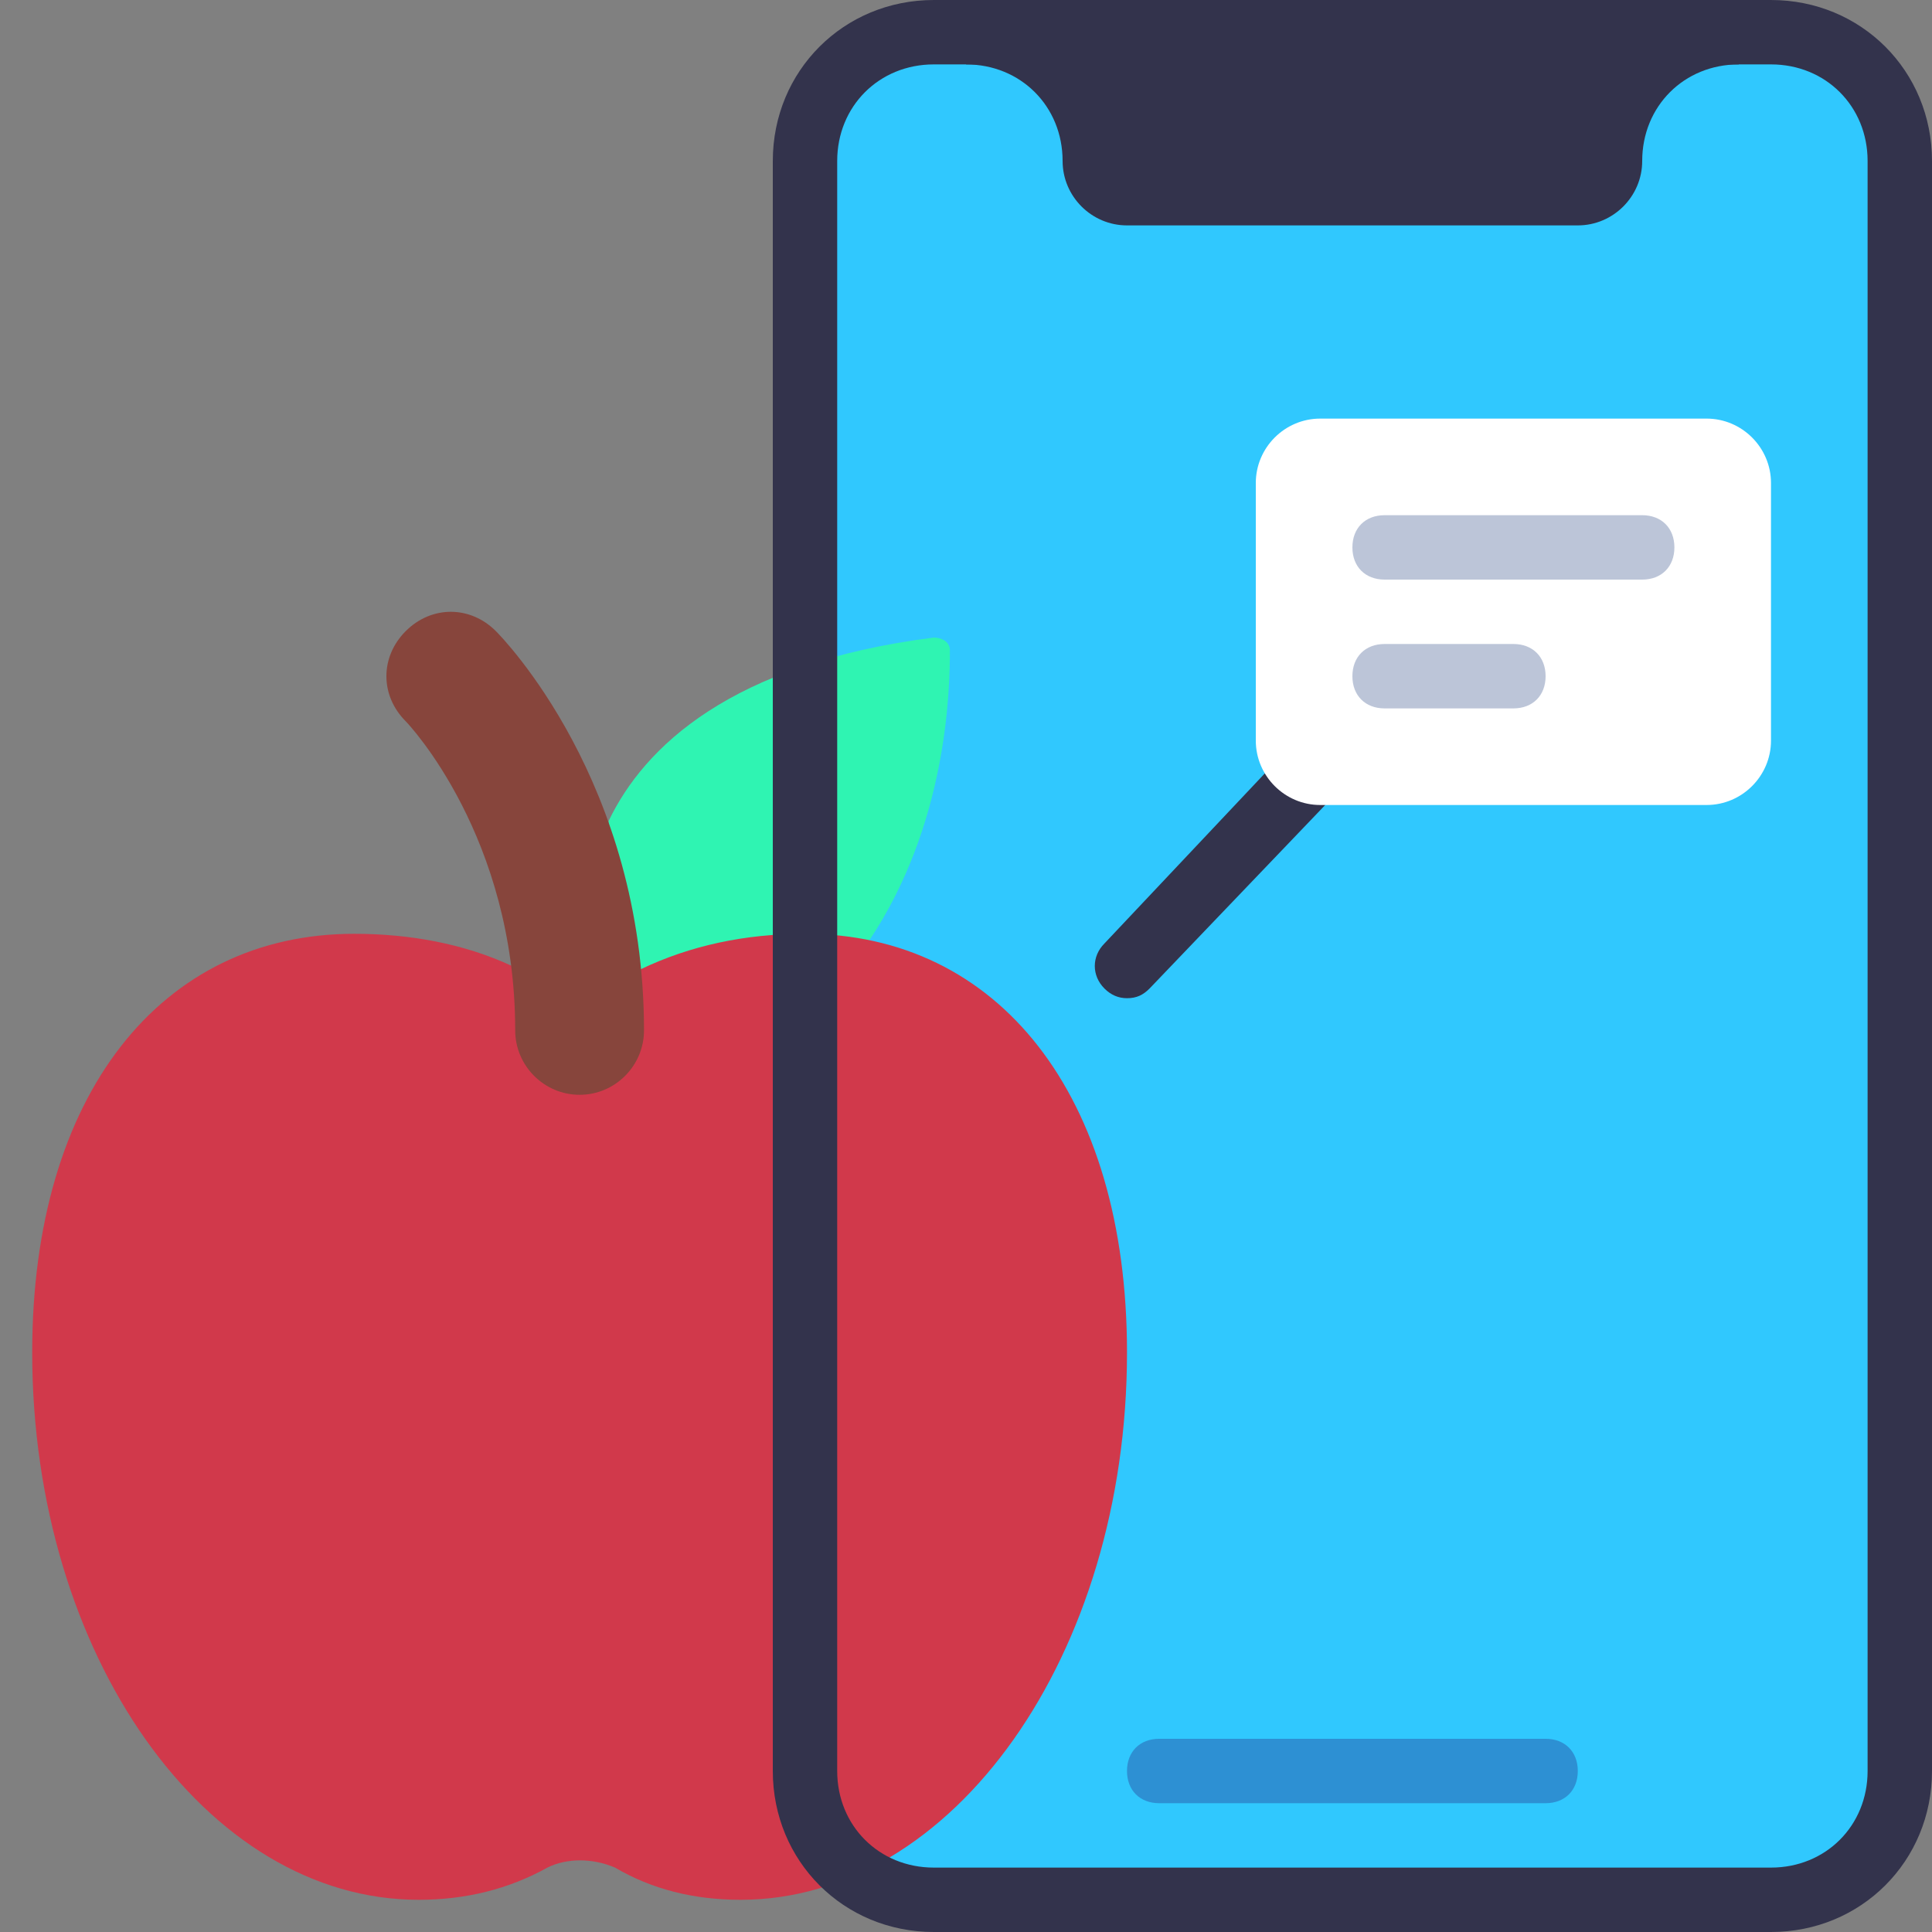 <svg version="1.2" xmlns="http://www.w3.org/2000/svg" viewBox="0 0 60 60" width="50" height="50">
	<rect x="0" y="0" width="60" height="60" fill="#808080" stroke="none"/>
	<title>Diet and Nutrition Apps</title>
	<style>
		.s0 { fill: #30c8fe } 
		.s1 { fill: #2ff4b2 } 
		.s2 { fill: #33334c } 
		.s3 { fill: #d1394b } 
		.s4 { fill: #87453c } 
		.s5 { fill: #2d90d3 } 
		.s6 { fill: #ffffff } 
		.s7 { fill: #bcc5d8 } 
	</style>
	<g id="Outlines">
		<path class="s0" d="m29 1h26c2.2 0 4 1.8 4 4v50c0 2.2-1.8 4-4 4h-26c-2.2 0-4-1.8-4-4v-50c0-2.2 1.8-4 4-4z"/>
		<path class="s1" d="m18.9 25.5c1.1-2.3 3.8-4.9 10.1-5.7 0.2 0 0.5 0.1 0.5 0.4 0 1.3-0.1 5.4-2.5 9l-8 2.8z"/>
		<path class="s2" d="m54 2c-1.7 0-3 1.3-3 3 0 1.1-0.9 2-2 2h-14c-1.1 0-2-0.9-2-2 0-1.7-1.3-3-3-3v-1h24z"/>
		<path class="s3" d="m19.9 30.1q2.3-1.1 5.1-1.1c6 0 10 5 10 13 0 9.4-5.4 17-12 17q-2.2 0-3.9-1c-0.7-0.3-1.5-0.3-2.1 0q-1.8 1-4 1c-6.6 0-12-7.6-12-17 0-8 4-13 10-13 1.7 0 3.4 0.3 4.9 1z"/>
		<path class="s4" d="m18 34c-1.1 0-2-0.9-2-2 0-6-3.3-9.5-3.4-9.6-0.8-0.8-0.8-2 0-2.8 0.8-0.8 2-0.8 2.8 0 0.2 0.2 4.6 4.7 4.6 12.4 0 1.1-0.9 2-2 2z"/>
	</g>
	<g id="Lines">
		<path class="s5" d="m48 56h-12c-0.6 0-1-0.4-1-1 0-0.6 0.4-1 1-1h12c0.6 0 1 0.4 1 1 0 0.6-0.4 1-1 1z"/>
		<g>
			<path fill-rule="evenodd" class="s2" d="m55 60h-26c-2.8 0-5-2.2-5-5v-50c0-2.8 2.2-5 5-5h26c2.8 0 5 2.2 5 5v50c0 2.8-2.2 5-5 5zm-26-58c-1.7 0-3 1.3-3 3v50c0 1.7 1.3 3 3 3h26c1.7 0 3-1.3 3-3v-50c0-1.7-1.3-3-3-3z"/>
			<path class="s2" d="m35 31q-0.4 0-0.7-0.3c-0.4-0.4-0.4-1 0-1.4l6.6-7c0.4-0.4 1.1-0.4 1.5 0 0.4 0.4 0.4 1 0 1.4l-6.7 7c-0.2 0.2-0.4 0.3-0.7 0.3z"/>
		</g>
	</g>
	<g id="Over_Outlines">
		<path class="s6" d="m41 13h12c1.1 0 2 0.9 2 2v8c0 1.1-0.9 2-2 2h-12c-1.1 0-2-0.9-2-2v-8c0-1.1 0.9-2 2-2z"/>
	</g>
	<g id="Outer_Lines">
		<path class="s7" d="m51 18h-8c-0.6 0-1-0.4-1-1 0-0.6 0.4-1 1-1h8c0.6 0 1 0.4 1 1 0 0.6-0.4 1-1 1z"/>
		<path class="s7" d="m47 22h-4c-0.6 0-1-0.4-1-1 0-0.6 0.4-1 1-1h4c0.6 0 1 0.4 1 1 0 0.6-0.4 1-1 1z"/>
	</g>
</svg>